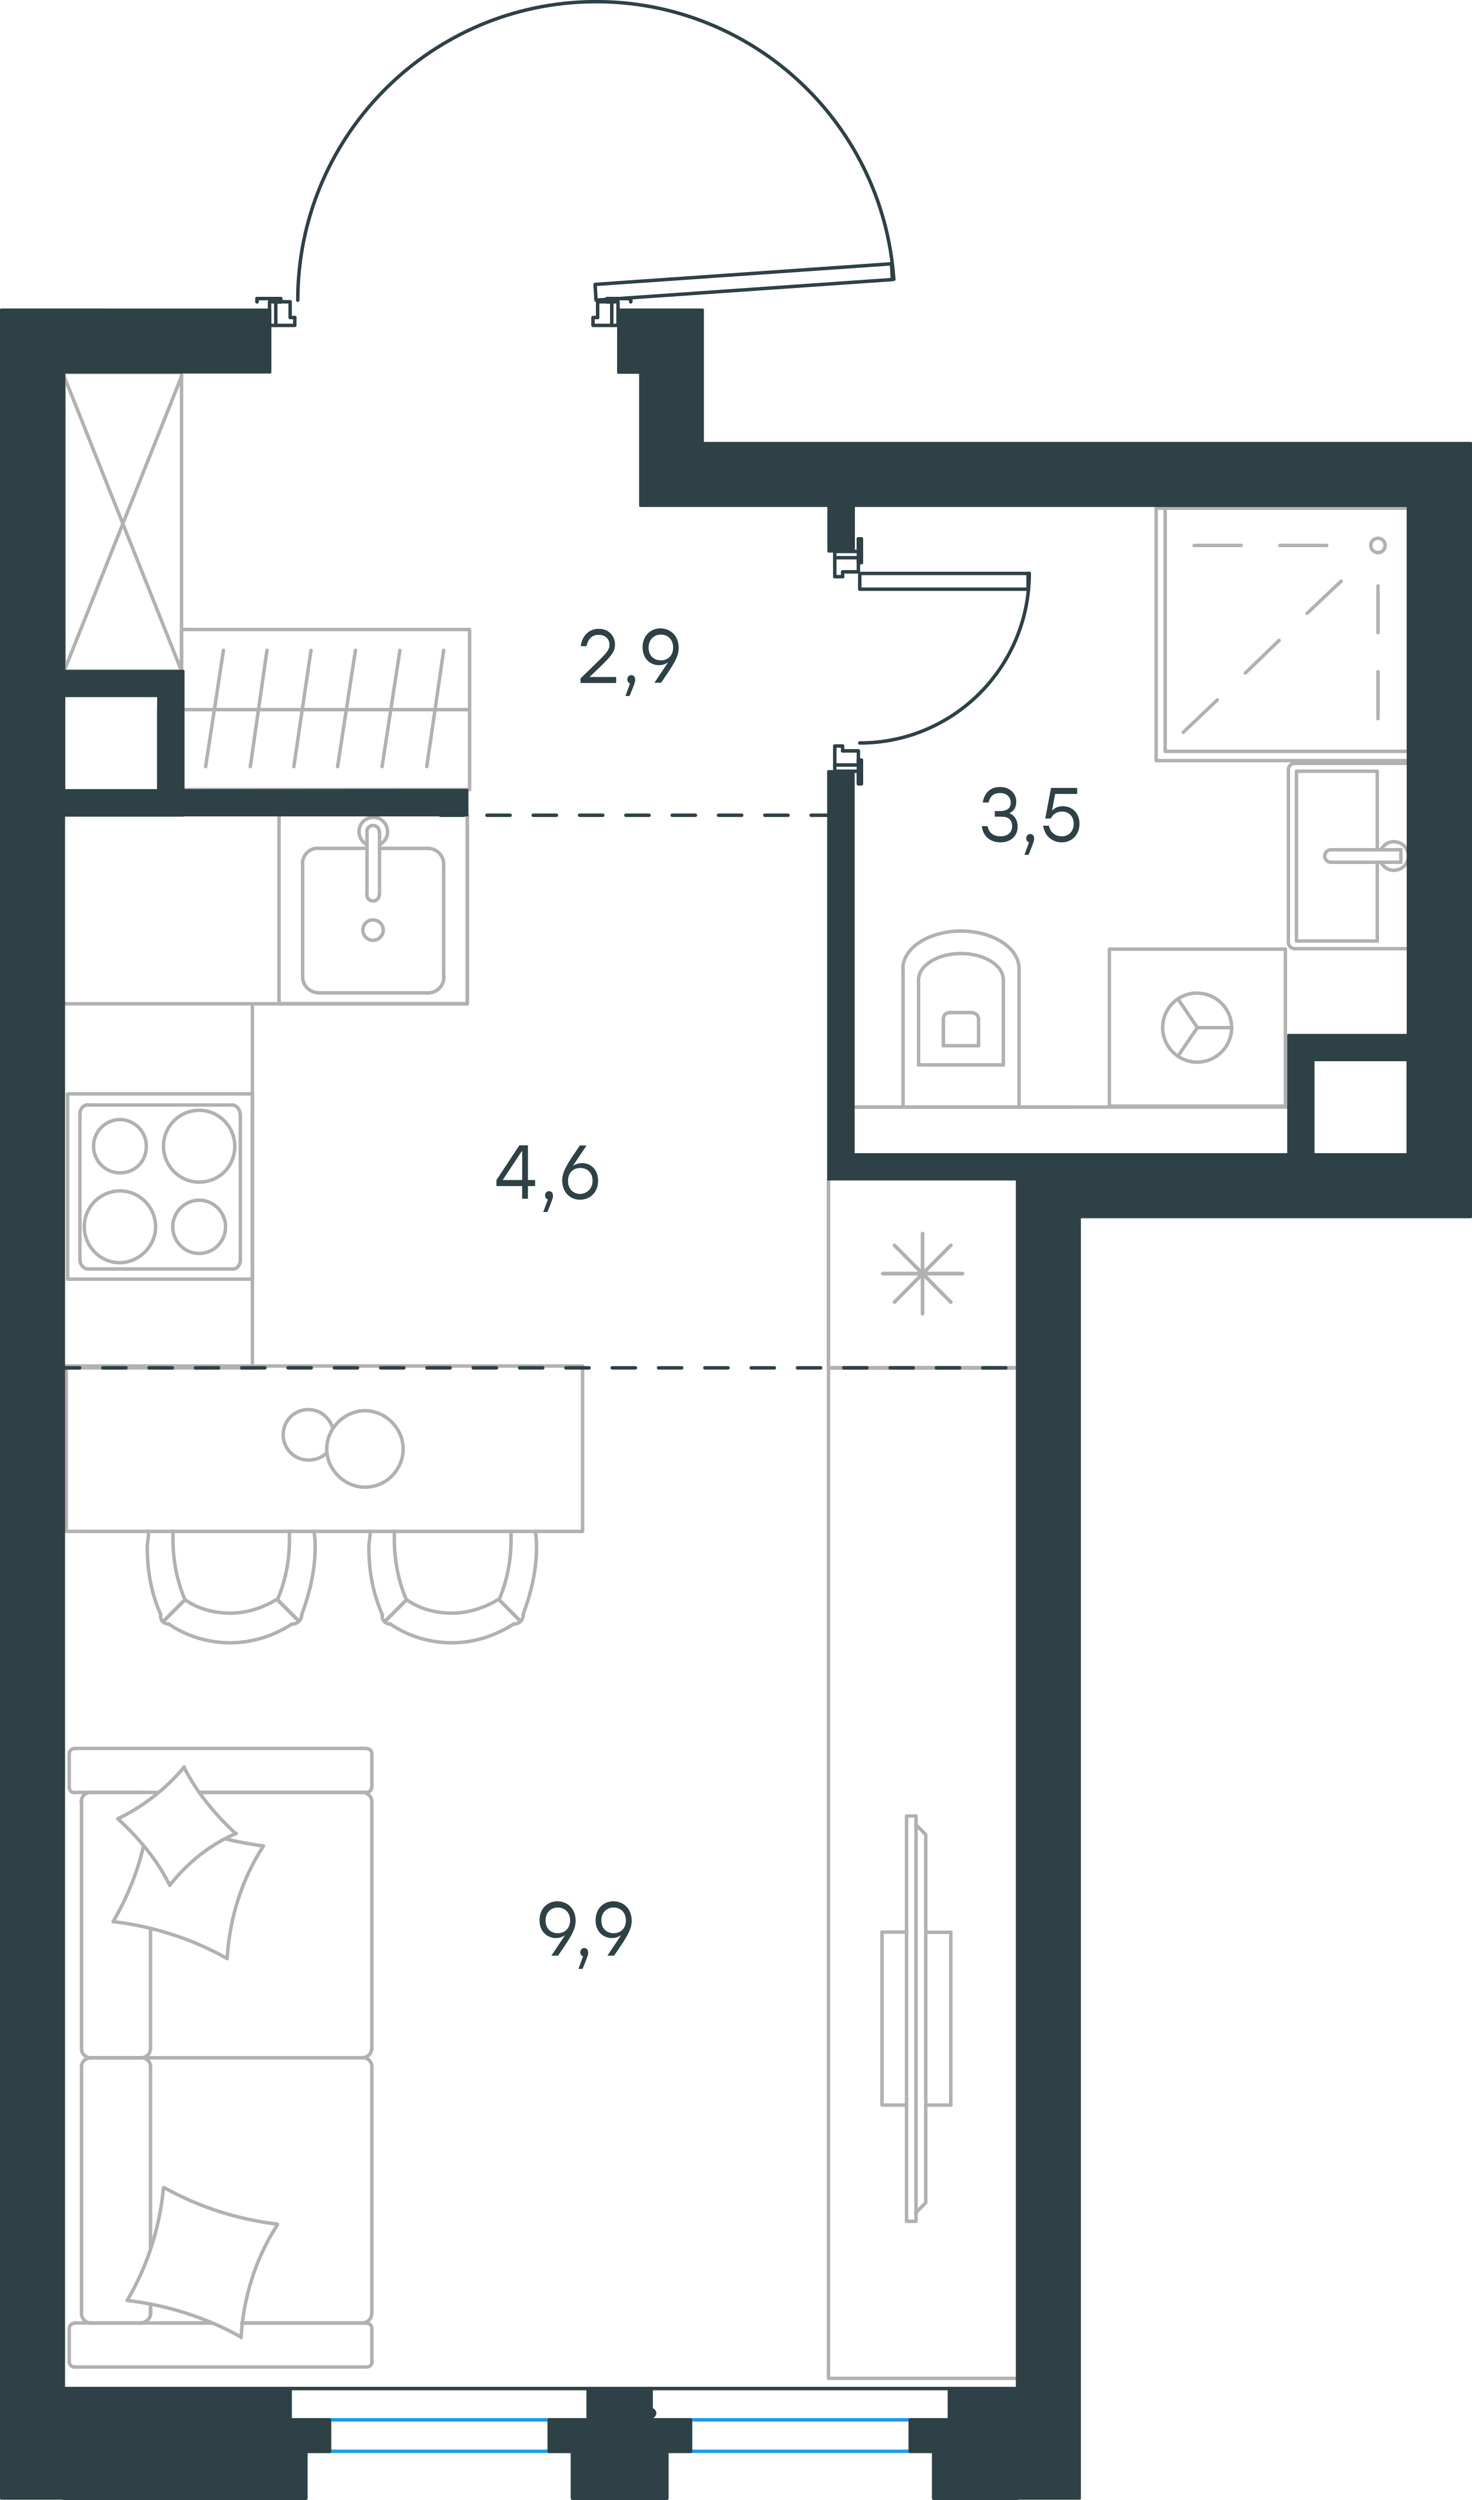 <?xml version="1.0" encoding="utf-8"?>
<!-- Generator: Adobe Illustrator 26.5.0, SVG Export Plug-In . SVG Version: 6.00 Build 0)  -->
<svg version="1.1" id="Слой_1" xmlns="http://www.w3.org/2000/svg" xmlns:xlink="http://www.w3.org/1999/xlink" x="0px" y="0px"
	 viewBox="0 0 635.7 1079.5" style="enable-background:new 0 0 635.7 1079.5;" xml:space="preserve">
<style type="text/css">
	.st0{fill:none;stroke:#B2B1B0;stroke-width:1.5;stroke-linecap:round;stroke-linejoin:round;stroke-miterlimit:22.926;}
	.st1{fill:none;stroke:#2D4146;stroke-width:1.5;stroke-linecap:round;stroke-linejoin:round;stroke-miterlimit:22.926;}
	.st2{enable-background:new    ;}
	.st3{fill:#2D4146;}
	
		.st4{fill:none;stroke:#2D4146;stroke-width:1.5;stroke-linecap:round;stroke-linejoin:round;stroke-miterlimit:10;stroke-dasharray:10;}
	.st5{fill:none;stroke:#1D9CEB;stroke-width:1.5;stroke-linecap:round;stroke-linejoin:round;stroke-miterlimit:10;}
	.st6{fill:none;stroke:#2D4146;stroke-width:1.5;stroke-linecap:round;stroke-linejoin:round;stroke-miterlimit:10;}
	.st7{fill:#2D4146;stroke:#2D4146;stroke-width:1.5;stroke-linecap:round;stroke-linejoin:round;stroke-miterlimit:10;}
	.st8{fill:#2D4146;stroke:#2D4146;stroke-linecap:round;stroke-linejoin:round;stroke-miterlimit:10;}
</style>
<g>
	<rect x="27.7" y="160.8" class="st0" width="50.7" height="129"/>
	<line class="st0" x1="27.7" y1="289.7" x2="78.4" y2="162.5"/>
	<line class="st0" x1="27.7" y1="162.5" x2="78.4" y2="289.7"/>
</g>
<line class="st0" x1="386.3" y1="537.7" x2="410.6" y2="562.2"/>
<line class="st0" x1="386.3" y1="562.2" x2="410.6" y2="537.7"/>
<line class="st0" x1="398.4" y1="532.6" x2="398.4" y2="567.2"/>
<line class="st0" x1="381.2" y1="549.9" x2="415.7" y2="549.9"/>
<polyline class="st0" points="439.2,590.6 357.8,590.6 357.8,509.3 "/>
<line class="st0" x1="390" y1="418.4" x2="390" y2="478"/>
<path class="st0" d="M410.1,437.2c-1.5,0-2.7,1.2-2.7,2.7"/>
<path class="st0" d="M422.6,440c0-1.5-1.2-2.7-2.7-2.7"/>
<line class="st0" x1="407.4" y1="451.5" x2="407.4" y2="440"/>
<line class="st0" x1="410.1" y1="437.2" x2="419.9" y2="437.2"/>
<line class="st0" x1="422.6" y1="440" x2="422.6" y2="451.5"/>
<line class="st0" x1="396.7" y1="423.1" x2="396.7" y2="459.8"/>
<path class="st0" d="M433.3,423.1c0-6.3-8.2-11.4-18.3-11.4s-18.3,5.1-18.3,11.4"/>
<line class="st0" x1="433.3" y1="423.1" x2="433.3" y2="459.8"/>
<path class="st0" d="M440.1,418.3c0-9-11.2-16.3-25.1-16.3s-25.1,7.3-25.1,16.3"/>
<line class="st0" x1="440.1" y1="418.4" x2="440.1" y2="478"/>
<line class="st0" x1="368.6" y1="478" x2="462.4" y2="478"/>
<line class="st0" x1="407.4" y1="451.5" x2="422.6" y2="451.5"/>
<line class="st0" x1="396.7" y1="459.8" x2="433.3" y2="459.8"/>
<polyline class="st0" points="27.7,590.6 109,590.6 109,433.4 27.7,433.4 201.8,433.4 201.8,352.1 201.8,433.4 27.7,433.4 
	109,433.4 109,590.6 "/>
<line class="st0" x1="410.6" y1="834.3" x2="399.8" y2="834.3"/>
<line class="st0" x1="410.6" y1="908.9" x2="399.8" y2="908.9"/>
<polyline class="st0" points="395.5,955.4 399.8,951 399.8,792.1 395.5,787.8 "/>
<rect x="391.5" y="784.1" class="st0" width="4.1" height="175"/>
<polyline class="st0" points="391.5,908.9 380.9,908.9 380.9,834.2 391.5,834.2 "/>
<line class="st0" x1="410.6" y1="834.3" x2="410.6" y2="908.9"/>
<polyline class="st0" points="357.8,590.6 357.8,1026.9 439.2,1026.9 357.8,1026.9 357.8,590.6 439.2,590.6 "/>
<line class="st0" x1="386.3" y1="537.7" x2="410.6" y2="562.2"/>
<line class="st0" x1="386.3" y1="562.2" x2="410.6" y2="537.7"/>
<line class="st0" x1="398.4" y1="532.6" x2="398.4" y2="567.2"/>
<line class="st0" x1="381.2" y1="549.9" x2="415.7" y2="549.9"/>
<polyline class="st0" points="439.2,590.6 357.8,590.6 357.8,509.3 "/>
<line class="st0" x1="605" y1="372.3" x2="605" y2="366.8"/>
<line class="st0" x1="594.8" y1="372.3" x2="594.8" y2="406.3"/>
<polyline class="st0" points="594.8,366.9 594.8,333 559.9,333 "/>
<polyline class="st0" points="559.9,333 559.9,406.3 594.8,406.3 "/>
<path class="st0" d="M556.4,406.9c0,1.5,1.2,2.7,2.7,2.7"/>
<path class="st0" d="M559.1,329.6c-1.5,0-2.7,1.2-2.7,2.7"/>
<path class="st0" d="M574.8,366.9c-1.5,0-2.7,1.2-2.7,2.7s1.2,2.7,2.7,2.7"/>
<line class="st0" x1="605" y1="372.3" x2="574.8" y2="372.3"/>
<line class="st0" x1="605" y1="366.9" x2="574.8" y2="366.9"/>
<path class="st0" d="M596.4,372.3c1.3,2.6,4.2,4,7,3.3c2.8-0.6,4.8-3.1,4.8-6s-2-5.4-4.8-6c-2.8-0.7-5.7,0.7-7,3.3"/>
<line class="st0" x1="607.9" y1="409.6" x2="559.1" y2="409.6"/>
<line class="st0" x1="556.4" y1="406.9" x2="556.4" y2="332.3"/>
<line class="st0" x1="559.1" y1="329.6" x2="607.9" y2="329.6"/>
<line class="st0" x1="368.6" y1="478" x2="556.4" y2="478"/>
<g>
	<polyline class="st0" points="508.7,456 517.1,443.7 508.7,431.3 	"/>
	<line class="st0" x1="517.1" y1="443.7" x2="532" y2="443.7"/>
	<path class="st0" d="M502.1,443.7c0,8.2,6.7,14.9,14.9,14.9c8.2,0,14.9-6.7,14.9-14.9c0-8.2-6.7-14.9-14.9-14.9
		C508.8,428.7,502.1,435.4,502.1,443.7z"/>
	<rect x="479.1" y="409.8" class="st0" width="76" height="67.8"/>
</g>
<line class="st0" x1="137.4" y1="366.3" x2="158.5" y2="366.3"/>
<path class="st0" d="M156.7,401.6c0,2.4,2,4.4,4.4,4.4s4.4-2,4.4-4.4c0-2.5-2-4.4-4.4-4.4C158.7,397.1,156.7,399.1,156.7,401.6z"/>
<path class="st0" d="M158.4,386.3c0,1.5,1.2,2.7,2.7,2.7s2.7-1.2,2.7-2.7"/>
<line class="st0" x1="158.5" y1="359.1" x2="158.5" y2="386.3"/>
<path class="st0" d="M163.8,359.1c0-1.5-1.2-2.7-2.7-2.7s-2.7,1.2-2.7,2.7"/>
<line class="st0" x1="163.9" y1="359.1" x2="163.9" y2="386.3"/>
<path class="st0" d="M163.9,364.7c2.6-1.3,4-4.2,3.3-7c-0.6-2.8-3.1-4.8-6-4.8s-5.4,2-6,4.8s0.7,5.7,3.3,7"/>
<path class="st0" d="M137.4,366.2c-3.8,0-6.8,3-6.8,6.8"/>
<path class="st0" d="M191.6,373.1c0-3.8-3-6.8-6.8-6.8"/>
<path class="st0" d="M130.7,421.8c0,3.7,3,6.8,6.8,6.8"/>
<path class="st0" d="M184.9,428.7c3.8,0,6.8-3.1,6.8-6.8"/>
<line class="st0" x1="130.7" y1="373.1" x2="130.7" y2="421.9"/>
<line class="st0" x1="137.4" y1="428.7" x2="184.9" y2="428.7"/>
<line class="st0" x1="191.6" y1="421.9" x2="191.6" y2="373.1"/>
<line class="st0" x1="184.9" y1="366.3" x2="163.9" y2="366.3"/>
<polyline class="st0" points="120.5,352.1 120.5,433.4 201.8,433.4 201.8,352.1 "/>
<rect x="264.2" y="130.3" class="st1" width="2.7" height="10.2"/>
<rect x="116.4" y="130.3" class="st1" width="2.7" height="10.2"/>
<path class="st1" d="M386,120.6C381.2,51.3,322.3-1.6,253,0.8S128.6,60.2,128.6,129.6"/>
<polygon class="st1" points="385.4,120.7 385,113.9 257,122.8 257.4,129.6 "/>
<polyline class="st1" points="119.2,130.3 121.2,130.3 121.2,128.9 111,128.9 111,130.3 "/>
<line class="st1" x1="262.2" y1="130.3" x2="264.2" y2="130.3"/>
<polyline class="st1" points="272.4,130.3 272.4,128.9 262.2,128.9 262.2,130.3 "/>
<polyline class="st1" points="119.2,130.3 121.2,130.3 121.2,128.9 111,128.9 111,130.3 "/>
<line class="st1" x1="262.2" y1="130.3" x2="264.2" y2="130.3"/>
<polyline class="st1" points="272.4,130.3 272.4,128.9 262.2,128.9 262.2,130.3 "/>
<polyline class="st1" points="127.3,137.1 125.3,137.1 125.3,130.3 119.2,130.3 "/>
<polyline class="st1" points="119.2,140.5 127.3,140.5 127.3,137.1 "/>
<polyline class="st1" points="258.1,137.1 256.1,137.1 256.1,140.5 264.2,140.5 "/>
<polyline class="st1" points="264.2,130.3 258.1,130.3 258.1,137.1 "/>
<rect x="360.5" y="330.3" class="st1" width="10.2" height="2.7"/>
<rect x="360.5" y="238.1" class="st1" width="10.2" height="2.7"/>
<path class="st1" d="M371.3,320.8c40.4,0,73.2-32.7,73.2-73.3"/>
<rect x="371.3" y="247.6" class="st1" width="72.7" height="6.8"/>
<line class="st1" x1="370.7" y1="232.7" x2="370.7" y2="238.1"/>
<polyline class="st1" points="370.7,240.8 370.7,242.9 372,242.9 372,232.7 370.7,232.7 "/>
<line class="st1" x1="370.7" y1="328.2" x2="370.7" y2="330.3"/>
<polyline class="st1" points="370.7,333 370.7,338.4 372,338.4 372,328.2 370.7,328.2 "/>
<line class="st1" x1="370.7" y1="232.7" x2="370.7" y2="238.1"/>
<polyline class="st1" points="370.7,240.8 370.7,242.9 372,242.9 372,232.7 370.7,232.7 "/>
<line class="st1" x1="370.7" y1="328.2" x2="370.7" y2="330.3"/>
<polyline class="st1" points="370.7,333 370.7,338.4 372,338.4 372,328.2 370.7,328.2 "/>
<polyline class="st1" points="363.9,249 363.9,246.9 370.7,246.9 370.7,240.8 "/>
<polyline class="st1" points="360.5,240.8 360.5,249 363.9,249 "/>
<polyline class="st1" points="363.9,324.2 363.9,322.1 360.5,322.1 360.5,330.3 "/>
<polyline class="st1" points="370.7,330.3 370.7,324.2 363.9,324.2 "/>
<g>
	<line class="st0" x1="65" y1="970.8" x2="65" y2="892.1"/>
	<line class="st0" x1="160.6" y1="757.3" x2="160.6" y2="771.7"/>
	<line class="st0" x1="160.6" y1="777.9" x2="160.6" y2="884.8"/>
	<line class="st0" x1="91.3" y1="1003" x2="69" y2="1003"/>
	<line class="st0" x1="156.5" y1="1003" x2="104.4" y2="1003"/>
	<line class="st0" x1="156.5" y1="773.9" x2="86" y2="773.9"/>
	<line class="st0" x1="61.3" y1="888.5" x2="38.8" y2="888.5"/>
	<line class="st0" x1="65" y1="884.8" x2="65" y2="832.8"/>
	<line class="st0" x1="29.9" y1="1019.7" x2="29.9" y2="1005.4"/>
	<line class="st0" x1="38.8" y1="888.5" x2="61.3" y2="888.5"/>
	<line class="st0" x1="35.2" y1="777.9" x2="35.2" y2="884.8"/>
	<line class="st0" x1="86" y1="773.9" x2="158.2" y2="773.9"/>
	<line class="st0" x1="160.6" y1="892.1" x2="160.6" y2="999"/>
	<line class="st0" x1="160.6" y1="1005.4" x2="160.6" y2="1019.7"/>
	<line class="st0" x1="65" y1="999" x2="65" y2="995"/>
	<line class="st0" x1="32.6" y1="1003" x2="91.3" y2="1003"/>
	<line class="st0" x1="65" y1="999" x2="65" y2="995"/>
	<line class="st0" x1="38.8" y1="1003" x2="61.3" y2="1003"/>
	<line class="st0" x1="38.8" y1="888.5" x2="61.3" y2="888.5"/>
	<line class="st0" x1="35.2" y1="892.1" x2="35.2" y2="999"/>
	<line class="st0" x1="104.4" y1="1003" x2="158.2" y2="1003"/>
	<line class="st0" x1="32.6" y1="754.9" x2="158.2" y2="754.9"/>
	<line class="st0" x1="29.9" y1="771.7" x2="29.9" y2="757.3"/>
	<line class="st0" x1="68.5" y1="773.9" x2="32.6" y2="773.9"/>
	<line class="st0" x1="61.3" y1="888.5" x2="156.5" y2="888.5"/>
	<line class="st0" x1="61.3" y1="773.9" x2="38.8" y2="773.9"/>
	<path class="st0" d="M32.6,1003c-1.9,0-2.7,1.3-2.7,2.3"/>
	<path class="st0" d="M158.2,773.9c1.7,0,2.3-1.3,2.3-2.3"/>
	<path class="st0" d="M29.9,771.7c0,1.7,1.3,2.3,2.3,2.3"/>
	<path class="st0" d="M65,892.1c0-1.8-1.7-3.7-4-3.7"/>
	<path class="st0" d="M38.8,773.9c-1.8,0-3.7,1.7-3.7,4"/>
	<path class="st0" d="M35.2,999c0,2,1.7,4,4,4"/>
	<path class="st0" d="M160.6,892.1c0-1.8-1.7-3.7-4-3.7"/>
	<path class="st0" d="M39.2,888.5c-2,0-4,1.5-4,3.7"/>
	<path class="st0" d="M156.5,888.5c2,0,4-1.7,4-4"/>
	<path class="st0" d="M29.9,1019.7c0,1.7,1.3,2.3,2.4,2.3h126c1.7,0,2.4-1.3,2.4-2.3"/>
	<path class="st0" d="M35.2,884.8c0,1.8,1.7,3.7,4,3.7"/>
	<path class="st0" d="M160.6,757.3c0-1.7-1.3-2.3-2.3-2.3"/>
	<path class="st0" d="M156.5,1003c2,0,4-1.7,4-4"/>
	<path class="st0" d="M160.6,1005.4c0-1.7-1.3-2.3-2.3-2.3"/>
	<path class="st0" d="M160.6,777.9c0-2-1.7-4-4-4"/>
	<path class="st0" d="M60.5,1003c2.2,0,4.5-1.7,4.5-4"/>
	<path class="st0" d="M60.9,888.5c2,0,4-1.5,4-3.7"/>
	<path class="st0" d="M32.6,754.9c-1.9,0-2.7,1.3-2.7,2.3"/>
	<path class="st0" d="M71,944.6c15.1,8.4,31.7,13.7,48.8,15.7"/>
	<path class="st0" d="M79.4,763c5.7,11,13.4,20.4,22.4,28.7"/>
	<path class="st0" d="M102,791.6c-11.1,4.7-21.1,12.7-28.7,22.4"/>
	<path class="st0" d="M119.8,960.6c-9.4,14.4-14.7,31.4-15.7,48.7"/>
	<path class="st0" d="M97.7,845.4C82.6,837,66,831.7,48.9,829.7"/>
	<path class="st0" d="M48.9,829.7c6-10.4,10.4-21.1,13.1-32.7"/>
	<path class="st0" d="M113.8,797c-9.4,14.4-14.7,31.3-15.7,48.7"/>
	<path class="st0" d="M104,1009c-15.1-8.4-31.7-13.7-48.8-15.7"/>
	<path class="st0" d="M54.9,993.3c8.7-14.7,14.1-31.3,15.7-48.7"/>
	<path class="st0" d="M73.3,814c-5.4-11-13.4-20.4-22.4-28.7"/>
	<path class="st0" d="M97.7,794c5,1.3,10.7,2.3,15.7,3"/>
	<path class="st0" d="M50.9,785.3c11.1-5.4,20.8-13,28.7-22.4"/>
</g>
<g>
	<path class="st0" d="M63.2,494.9c0-6.3-5.1-11.5-11.4-11.5s-11.4,5.2-11.4,11.5s5.1,11.5,11.4,11.5S63.2,501.7,63.2,494.9z"/>
	<path class="st0" d="M67.2,529.7c0-8.3-6.7-15.5-15.4-15.5c-8.3,0-15.4,6.7-15.4,15.5c0,8.3,6.7,15.5,15.4,15.5
		C60.1,545.1,67.2,538,67.2,529.7z"/>
	<path class="st0" d="M97.4,529.7c0-6.3-5.1-11.5-11.4-11.5s-11.4,5.2-11.4,11.5s5.1,11.5,11.4,11.5S97.4,536,97.4,529.7z"/>
	<path class="st0" d="M101.4,494.9c0-8.3-6.7-15.5-15.4-15.5c-8.3,0-15.4,6.7-15.4,15.5c0,8.3,6.7,15.5,15.4,15.5
		S101.4,503.6,101.4,494.9z"/>
	<line class="st0" x1="34.5" y1="544" x2="34.5" y2="481"/>
	<line class="st0" x1="100.2" y1="547.9" x2="38" y2="547.9"/>
	<line class="st0" x1="103.8" y1="481" x2="103.8" y2="544"/>
	<line class="st0" x1="38" y1="477.1" x2="100.2" y2="477.1"/>
	<path class="st0" d="M103.8,544L103.8,544c0,2.4-1.6,4-3.5,4"/>
	<path class="st0" d="M34.5,481L34.5,481c0-2.4,1.6-4,3.5-4"/>
	<path class="st0" d="M38,547.9L38,547.9c-2,0-3.5-2-3.5-4"/>
	<path class="st0" d="M100.2,477.1L100.2,477.1c2,0,3.5,2,3.5,4"/>
	<rect x="29.2" y="472.3" class="st0" width="79.8" height="80"/>
</g>
<g>
	<rect x="28.6" y="589.8" class="st0" width="223" height="71.4"/>
	<path class="st0" d="M175.6,690.7c5.8,4.1,12.8,5.8,19.7,5.8c7,0,13.9-2.3,19.7-5.8"/>
	<path class="st0" d="M159.9,661.2c0,2.3-0.6,4.6-0.6,7c0,9.9,1.7,19.7,5.8,28.9"/>
	<path class="st0" d="M225.9,697.1c3.5-9.3,5.8-19.2,5.8-28.9c0-2.3,0-4.6-0.6-7"/>
	<path class="st0" d="M170.3,661.2c0,1.2,0,2.3,0,3.5c0,8.7,1.7,18,5.2,26"/>
	<path class="st0" d="M215.5,690.7c3.5-8.1,5.2-16.8,5.2-26c0-1.2,0-2.3,0-3.5"/>
	<path class="st0" d="M168.6,701.2c7.5,5.2,16.8,8.1,26.6,8.1c9.3,0,18.6-2.9,26.6-8.1"/>
	<line class="st0" x1="175.6" y1="690.7" x2="166.3" y2="700"/>
	<line class="st0" x1="215.5" y1="690.7" x2="224.8" y2="700"/>
	<line class="st0" x1="175.6" y1="690.7" x2="166.3" y2="700"/>
	<line class="st0" x1="215.5" y1="690.7" x2="224.8" y2="700"/>
	<path class="st0" d="M221.9,701.2c2.3,0,4.1-1.7,4.1-4.1"/>
	<path class="st0" d="M165.1,697.1c-0.4,2.3,1.2,4.1,3.5,4.1"/>
	<path class="st0" d="M79.9,690.7c5.8,4.1,12.8,5.8,19.7,5.8c7,0,13.9-2.3,19.7-5.8"/>
	<path class="st0" d="M64.2,661.2c0,2.3-0.6,4.6-0.6,7c0,9.9,1.7,19.7,5.8,28.9"/>
	<path class="st0" d="M130.3,697.1c3.5-9.3,5.8-19.2,5.8-28.9c0-2.3,0-4.6-0.6-7"/>
	<path class="st0" d="M74.7,661.2c0,1.2,0,2.3,0,3.5c0,8.7,1.7,18,5.2,26"/>
	<path class="st0" d="M119.8,690.7c3.5-8.1,5.2-16.8,5.2-26c0-1.2,0-2.3,0-3.5"/>
	<path class="st0" d="M72.9,701.2c7.5,5.2,16.8,8.1,26.6,8.1c9.3,0,18.6-2.9,26.6-8.1"/>
	<line class="st0" x1="79.9" y1="690.7" x2="70.6" y2="700"/>
	<line class="st0" x1="119.8" y1="690.7" x2="129.1" y2="700"/>
	<line class="st0" x1="79.9" y1="690.7" x2="70.6" y2="700"/>
	<line class="st0" x1="119.8" y1="690.7" x2="129.1" y2="700"/>
	<path class="st0" d="M126.2,701.2c2.3,0,4.1-1.7,4.1-4.1"/>
	<path class="st0" d="M69.4,697.1c-0.4,2.3,1.2,4.1,3.5,4.1"/>
	<path class="st0" d="M174.1,625.6c0-8.9-7.6-16.5-16.5-16.5c-8.8,0-16.5,7.6-16.5,16.5s7.6,16.5,16.5,16.5
		C166.9,642.1,174.1,634.5,174.1,625.6z"/>
	<path class="st0" d="M141.2,627.2c-2,2-4.8,3.2-8,3.2c-6,0-10.9-4.8-10.9-10.9c0-6.1,4.8-10.9,10.9-10.9c4.8,0,8.8,3.2,10.4,7.6"/>
</g>
<g>
	<line class="st0" x1="595.1" y1="253" x2="595.1" y2="273.2"/>
	<line class="st0" x1="595.1" y1="290" x2="595.1" y2="310.3"/>
	<line class="st0" x1="573" y1="235.5" x2="552.7" y2="235.5"/>
	<line class="st0" x1="536" y1="235.5" x2="515.7" y2="235.5"/>
	<line class="st0" x1="579.2" y1="250.9" x2="564.5" y2="264.8"/>
	<line class="st0" x1="552.4" y1="276.5" x2="537.8" y2="290.6"/>
	<line class="st0" x1="525.7" y1="302.2" x2="511" y2="316.2"/>
	<ellipse class="st0" cx="595.1" cy="235.5" rx="3.1" ry="3.1"/>
	<rect x="499.3" y="219.4" class="st0" width="108.9" height="109"/>
	<line class="st0" x1="608.1" y1="324.4" x2="503.2" y2="324.4"/>
	<line class="st0" x1="503.2" y1="324.4" x2="503.2" y2="219.4"/>
</g>
<g>
	<rect x="78.4" y="271.8" class="st0" width="124.4" height="69.1"/>
	<line class="st0" x1="78.4" y1="306.4" x2="202.7" y2="306.4"/>
	<line class="st0" x1="184.3" y1="331" x2="191.6" y2="280.8"/>
	<line class="st0" x1="165" y1="331" x2="172.7" y2="280.8"/>
	<line class="st0" x1="145.8" y1="331" x2="153.5" y2="280.8"/>
	<line class="st0" x1="126.9" y1="331" x2="134.3" y2="280.8"/>
	<line class="st0" x1="108.1" y1="331" x2="115.3" y2="280.8"/>
	<line class="st0" x1="88.8" y1="331" x2="96.5" y2="280.8"/>
</g>
<g class="st2">
	<path class="st3" d="M248.6,829.3c0,4-2.2,7.2-7.6,15.1h-2.9l5.9-8.8c-1.1,0.7-2.3,1.2-3.9,1.2c-3.7,0-7.1-2.7-7.1-7.7
		s3.4-8.2,7.8-8.2C245.1,821,248.6,824.1,248.6,829.3z M246.2,829.2c0-3.5-2.3-5.6-5.3-5.6s-5.3,2.2-5.3,5.6c0,3.5,2.3,5.5,5.3,5.5
		S246.2,832.6,246.2,829.2z"/>
	<path class="st3" d="M251.6,850.1h-1.8l2-5.4c-0.7-0.2-1.2-0.9-1.2-1.7c0-1.1,0.7-1.9,1.7-1.9c0.7,0,1.7,0.4,1.7,1.9
		C254.1,843.6,254,844.3,251.6,850.1z"/>
	<path class="st3" d="M272.8,829.3c0,4-2.2,7.2-7.6,15.1h-2.9l5.9-8.8c-1.1,0.7-2.3,1.2-3.9,1.2c-3.7,0-7.1-2.7-7.1-7.7
		s3.4-8.2,7.8-8.2C269.3,821,272.8,824.1,272.8,829.3z M270.3,829.2c0-3.5-2.3-5.6-5.3-5.6s-5.3,2.2-5.3,5.6c0,3.5,2.3,5.5,5.3,5.5
		C268.1,834.7,270.3,832.6,270.3,829.2z"/>
</g>
<g class="st2">
	<path class="st3" d="M439.5,356.9c0,4.2-3.1,6.8-7.4,6.8c-4.1,0-7.5-2.2-8.1-7h2.5c0.6,3.1,2.8,4.4,5.6,4.4c3.1,0,5-1.7,5-4.4
		c0-2.3-1.2-4.1-4.6-4.1h-2.9v-2.4h2.2c3.1,0,4.7-1.3,4.7-3.6c0-2.6-1.9-4.2-4.6-4.2c-2.5,0-4.2,1-5,4.1h-2.5
		c0.8-4.7,3.8-6.7,7.5-6.7c4,0,7,2.6,7,6.4c0,2.2-1,4.1-3,4.9C438.1,352,439.5,354.1,439.5,356.9z"/>
	<path class="st3" d="M444.2,369.1h-1.8l2-5.4c-0.7-0.2-1.2-0.9-1.2-1.7c0-1.1,0.7-1.9,1.7-1.9c0.7,0,1.7,0.4,1.7,1.9
		C446.7,362.5,446.6,363.3,444.2,369.1z"/>
	<path class="st3" d="M466.2,355.7c0,4.7-3.3,8-7.6,8c-3.9,0-7.4-2.4-8.1-7.2h2.5c0.6,3,2.8,4.6,5.6,4.6c3,0,5.1-2.3,5.1-5.4
		c0-3.2-2.1-5.3-5-5.3c-2.4,0-4,1.2-4.9,3h-2.4l2.5-13.2h11.3v2.6h-9.5l-1.4,7.2c1.2-1.2,2.7-1.9,4.7-1.9
		C463.1,348.1,466.2,351.1,466.2,355.7z"/>
</g>
<g class="st2">
	<path class="st3" d="M266.3,294.9h-15.6v-2l6-5.8c5-4.9,6.5-6.3,6.5-8.7c0-2.5-1.8-4.3-4.7-4.3c-2.9,0-4.6,1.9-5.2,4.9h-2.5
		c0.6-4.6,3.6-7.5,7.8-7.5c4.2,0,7,3,7,6.8c0,3.4-2.2,5.5-7,10.2l-4,3.8h11.5v2.6H266.3z"/>
	<path class="st3" d="M271.9,300.5h-1.8l2-5.4c-0.7-0.2-1.2-0.9-1.2-1.7c0-1.1,0.7-1.9,1.7-1.9c0.7,0,1.7,0.4,1.7,1.9
		C274.4,294,274.3,294.7,271.9,300.5z"/>
	<path class="st3" d="M293.1,279.7c0,4-2.2,7.2-7.6,15.1h-2.9l5.9-8.8c-1.1,0.7-2.3,1.2-3.9,1.2c-3.7,0-7.1-2.7-7.1-7.7
		s3.4-8.2,7.8-8.2C289.6,271.4,293.1,274.5,293.1,279.7z M290.7,279.6c0-3.5-2.3-5.6-5.3-5.6s-5.3,2.2-5.3,5.6
		c0,3.5,2.3,5.5,5.3,5.5C288.4,285.2,290.7,283,290.7,279.6z"/>
</g>
<g class="st2">
	<path class="st3" d="M231.1,512.1H228v5.5h-2.5v-5.5h-11.1v-2.6l9.9-15h3.7v15h3.1V512.1z M225.5,509.5v-12.4h-0.2l-8.2,12.4H225.5
		z"/>
	<path class="st3" d="M236.4,523.3h-1.8l2-5.4c-0.7-0.2-1.2-0.9-1.2-1.7c0-1.1,0.7-1.9,1.7-1.9c0.7,0,1.7,0.4,1.7,1.9
		C238.9,516.8,238.8,517.5,236.4,523.3z"/>
	<path class="st3" d="M258.3,509.8c0,5-3.4,8.2-7.8,8.2c-4.2,0-7.7-3.1-7.7-8.3c0-4,2.2-7.2,7.6-15.1h2.9l-5.9,8.8
		c1.1-0.7,2.3-1.2,3.9-1.2C255,502.1,258.3,504.9,258.3,509.8z M255.9,509.8c0-3.5-2.3-5.5-5.3-5.5c-3.1,0-5.3,2.1-5.3,5.6
		s2.3,5.6,5.3,5.6C253.5,515.4,255.9,513.2,255.9,509.8z"/>
</g>
<line class="st4" x1="24.4" y1="590.6" x2="435.7" y2="590.6"/>
<line class="st4" x1="190.3" y1="352" x2="359.6" y2="352"/>
<g>
	<line class="st5" x1="393.1" y1="1058.4" x2="298.1" y2="1058.4"/>
	<line class="st5" x1="393.1" y1="1044.8" x2="298.1" y2="1044.8"/>
	<line class="st6" x1="410" y1="1031.3" x2="281.2" y2="1031.3"/>
	<rect x="393.1" y="1044.8" class="st6" width="17" height="13.6"/>
	<rect x="281.2" y="1044.8" class="st6" width="17" height="13.6"/>
	<line class="st5" x1="237.2" y1="1058.4" x2="142.2" y2="1058.4"/>
	<line class="st5" x1="237.2" y1="1044.8" x2="142.2" y2="1044.8"/>
	<line class="st6" x1="254.1" y1="1031.3" x2="125.3" y2="1031.3"/>
	<rect x="237.2" y="1044.8" class="st6" width="17" height="13.6"/>
	<rect x="125.3" y="1044.8" class="st6" width="17" height="13.6"/>
	<polygon class="st7" points="281.2,1043.4 281.6,1043.4 281.9,1043.3 282.2,1043 282.4,1042.8 282.6,1042.4 282.7,1042.1 
		282.7,1041.7 282.6,1041.4 282.4,1041.1 282.2,1040.8 281.9,1040.6 281.6,1040.5 281.2,1040.4 281.2,1031.3 254,1031.3 254,1044.8 
		237.2,1044.8 237.2,1058.4 247.2,1058.4 247.2,1072 247.2,1078.7 288,1078.7 288,1072 288,1058.4 298.1,1058.4 298.1,1044.8 
		281.2,1044.8 	"/>
	<polygon class="st7" points="125.3,1044.8 125.3,1031.3 27.7,1031.3 27.7,1078.7 132.1,1078.7 132.1,1071.9 132.1,1058.4 
		142.2,1058.4 142.2,1044.8 	"/>
	<polygon class="st7" points="403.2,1078.7 439.2,1078.7 439.2,1031.3 410,1031.3 410,1044.8 393.1,1044.8 393.1,1058.4 
		403.2,1058.4 403.2,1072 	"/>
</g>
<path class="st8" d="M520.5,191.3h-13.6H303.5v-47.4v-10.2h-27H267v10.2v17h9.5v30.4v27.1h81.3v19.7h10.9v-19.7H608v228.5h-51.6
	v10.8v40.7H443l0,0h-74.4V333h-10.9v176.2h7.2h3.7h70.6v16.4v478.8v27l0,0v47.4h27.1v-47.4v-27V577.1v-10.9v-40.7H507h10.9h117.3
	v-27.1V303.9V293v-74.6v-27.1L520.5,191.3L520.5,191.3z M607.9,498.4h-40.7v-40.7h40.7V498.4z"/>
<path class="st8" d="M79.2,341.2v-33.8v-17.7H68.3H27.7V160.8h40.7h10.9h13.6h23.8v-27.1h-53H36.4H0.5v10.9v16.3v24.4v10.9v145.2
	v97.5v17.6v10.9v134.2v402.8v27v47.4h27.1v-47.4v-9.2v-17.8V601.5V438.7v-86.6h51.5V352h122.7v-10.9L79.2,341.2L79.2,341.2z
	 M68.3,307.3v33.9H27.7v-40.7h40.7L68.3,307.3L68.3,307.3z"/>
</svg>
